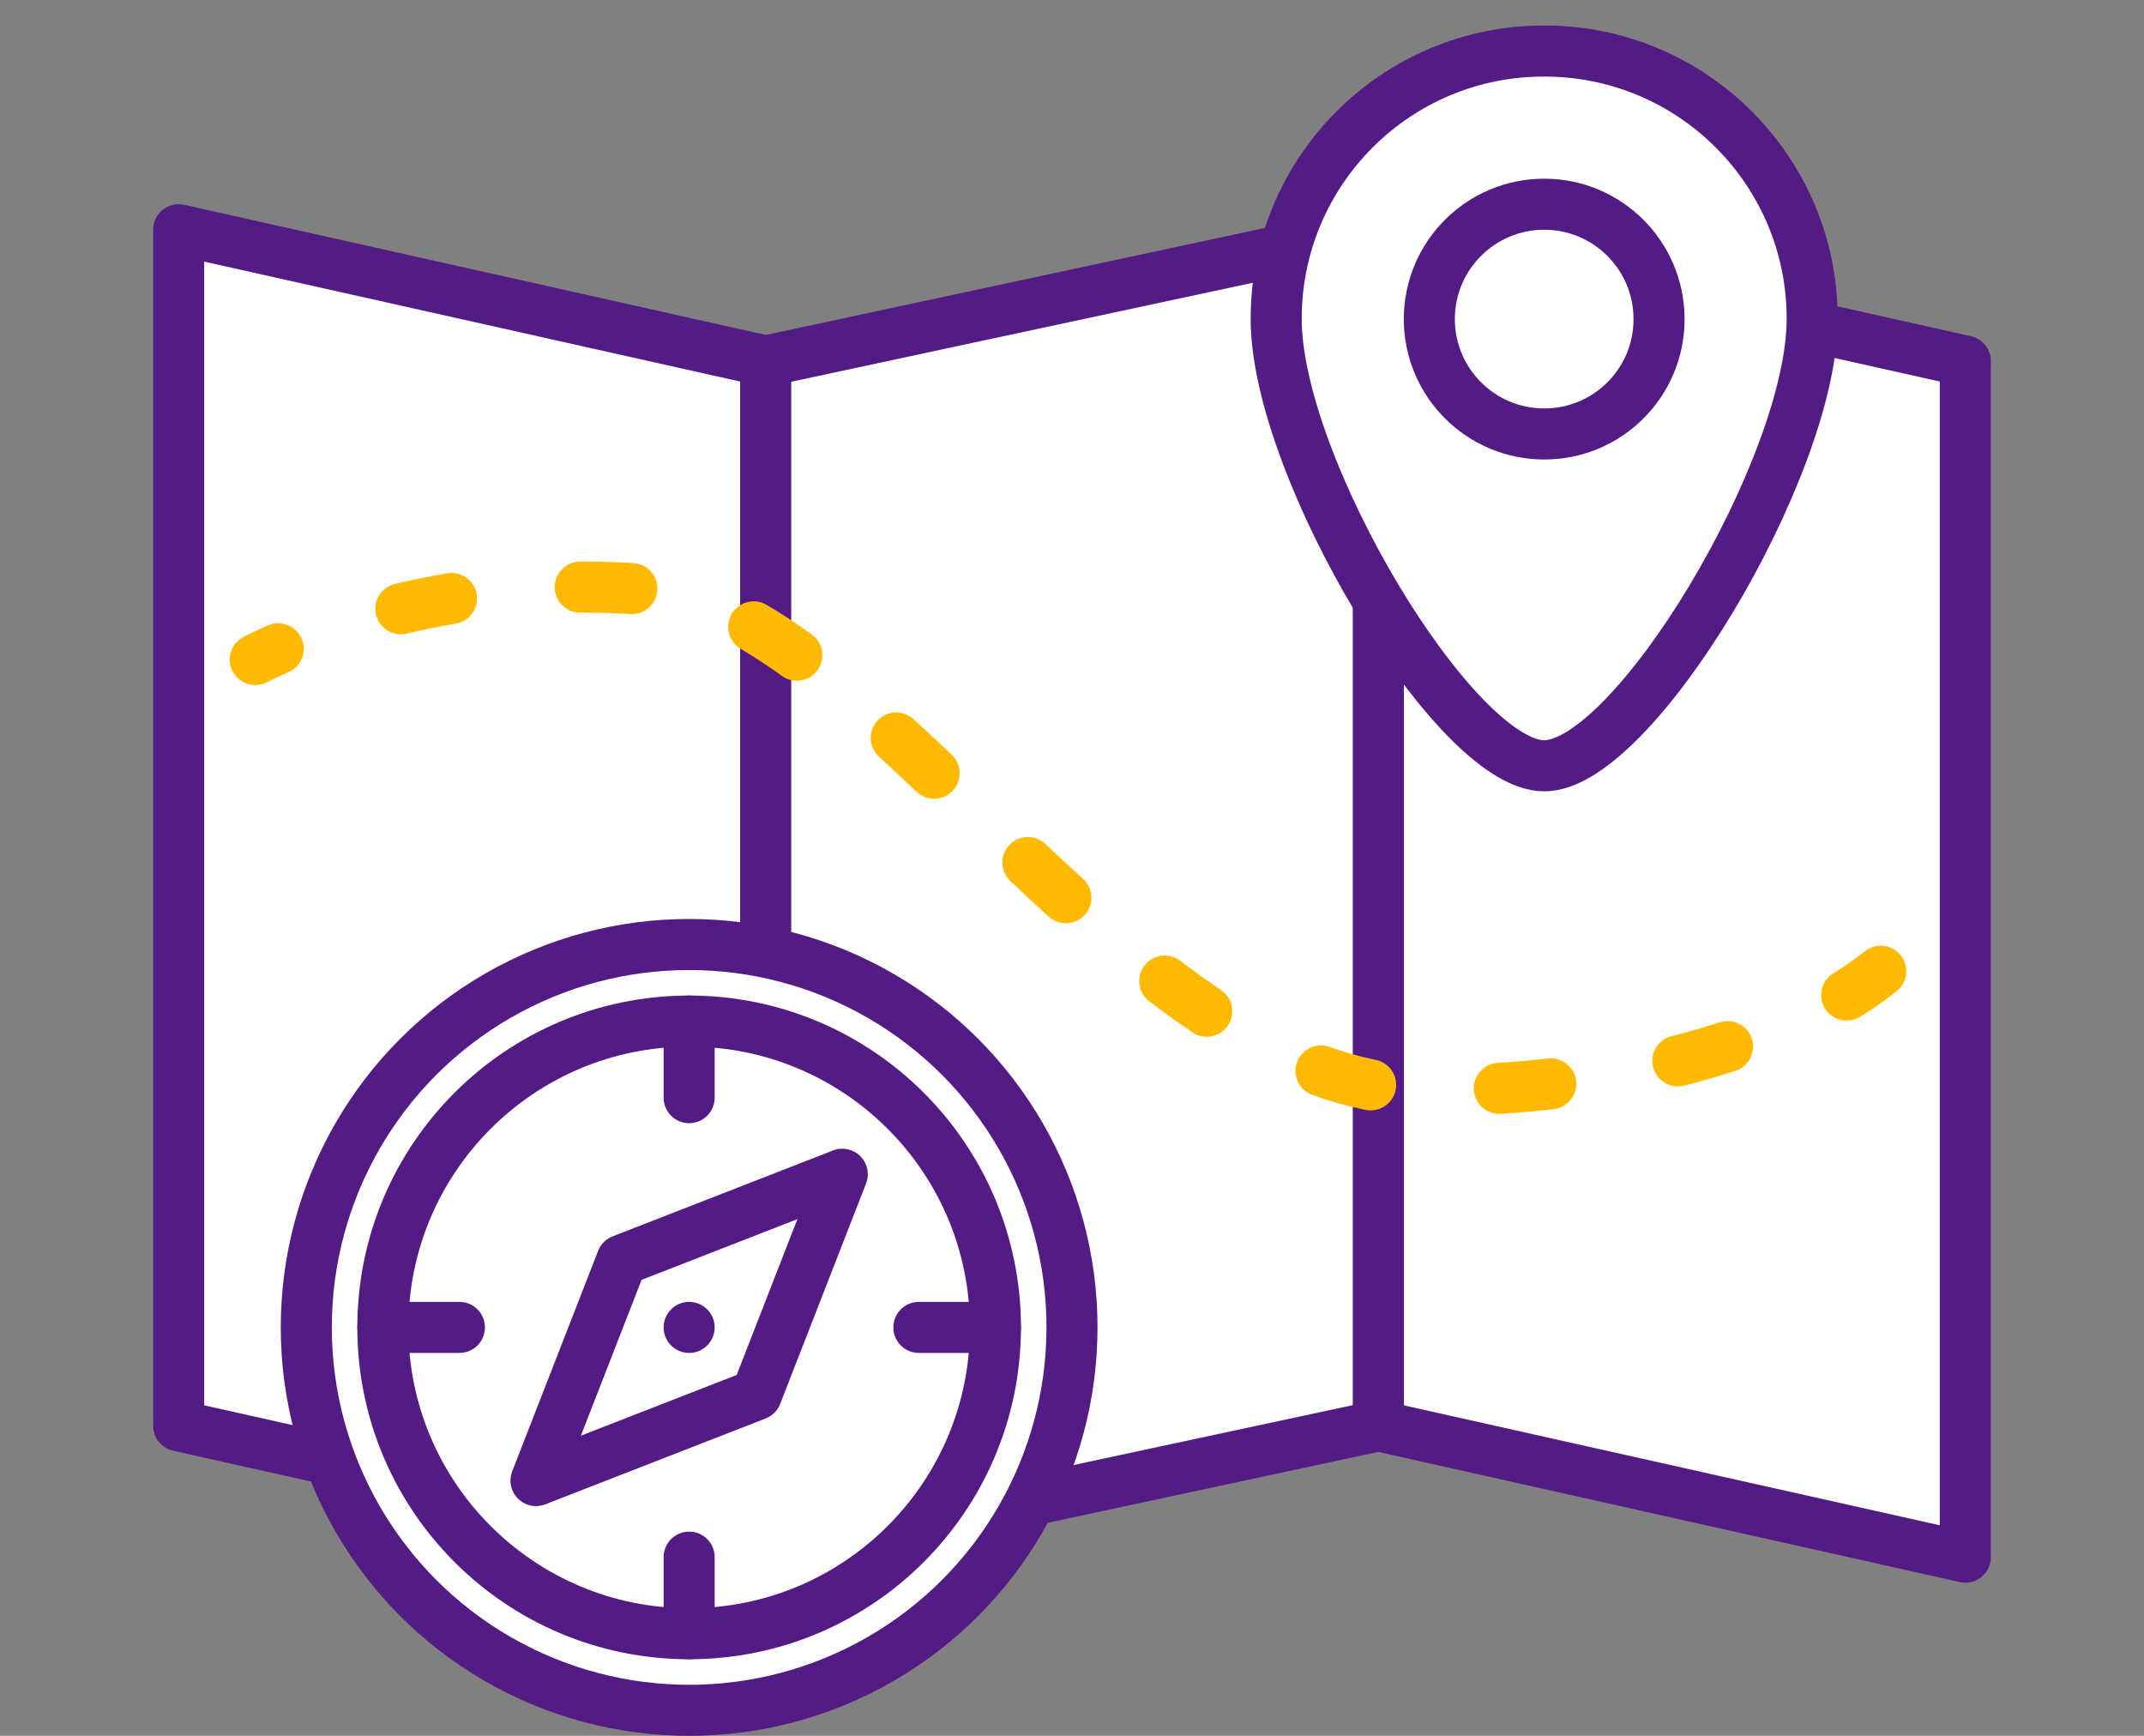 <?xml version="1.0" encoding="UTF-8"?>
<svg xmlns="http://www.w3.org/2000/svg" width="84" height="68" version="1.1" viewBox="0 0 84 68">
  <rect x="0" y="0" width="84" height="68" fill="#808080" stroke="none"/>
  <!-- Generator: Adobe Illustrator 29.5.1, SVG Export Plug-In . SVG Version: 2.1.0 Build 141)  -->
  <defs>
    <style>
      .st0 {
        fill: #ffba00;
      }

      .st1 {
        fill: #541b85;
      }

      .st2 {
        stroke-linecap: round;
        stroke-linejoin: round;
      }

      .st2, .st3 {
        fill: #fff;
        stroke: #541b85;
        stroke-width: 2px;
      }
    </style>
  </defs>
  <g id="_紫" data-name="紫">
    <polygon class="st2" points="77 61 54 55.854 54 9 77 14.146 77 61"/>
    <polygon class="st2" points="30 61 7 55.854 7 9 30 14.146 30 61"/>
    <polygon class="st2" points="54 55.854 30 61 30 14.146 54 9 54 55.854"/>
    <g>
      <path class="st3" d="M60.526,2h-.026c-5.79-.009-10.491,4.678-10.5,10.469,0,.01,0,.021,0,.031,0,5.811,7,17.5,10.5,17.5s10.5-11.691,10.5-17.5c.007-5.792-4.682-10.493-10.474-10.5Z"/>
      <path class="st3" d="M60.513,17h-.013c-2.485,0-4.5-2.015-4.5-4.5s2.015-4.5,4.5-4.5,4.5,2.015,4.5,4.5c.004,2.482-2.005,4.496-4.487,4.5Z"/>
    </g>
    <g>
      <circle class="st3" cx="27" cy="52" r="15"/>
      <circle class="st3" cx="27" cy="52" r="12"/>
      <g>
        <polygon class="st2" points="21 58 24.365 49.365 33 46 29.635 54.635 21 58"/>
        <circle class="st1" cx="27" cy="52" r="1"/>
      </g>
      <line class="st2" x1="27" y1="43" x2="27" y2="40"/>
      <line class="st2" x1="27" y1="64" x2="27" y2="61"/>
      <line class="st2" x1="15" y1="52" x2="18" y2="52"/>
      <line class="st2" x1="36" y1="52" x2="39" y2="52"/>
    </g>
  </g>
  <g id="_黄色" data-name="黄色">
    <g>
      <path class="st0" d="M10.001,26.838c-.357,0-.703-.192-.883-.53-.259-.486-.076-1.091.41-1.352,0,0,.34-.183.975-.457.505-.219,1.096.013,1.315.52.22.507-.013,1.096-.52,1.315-.521.226-.81.377-.829.387-.149.079-.31.117-.467.117Z"/>
      <path class="st0" d="M15.704,24.847c-.453,0-.864-.31-.972-.771-.127-.537.206-1.076.744-1.203.64-.151,1.323-.292,2.046-.416.546-.091,1.061.273,1.154.818.093.544-.273,1.061-.818,1.154-.679.116-1.322.249-1.923.39-.077.019-.154.027-.23.027Z"/>
      <path class="st0" d="M58.74,43.635c-.523,0-.964-.407-.997-.937-.035-.551.384-1.026.935-1.061.681-.043,1.336-.101,1.968-.172.543-.061,1.044.333,1.106.881s-.333,1.044-.881,1.106c-.663.075-1.352.136-2.067.181-.021.001-.043.002-.064.002ZM53.702,43.499c-.065,0-.13-.006-.197-.02-.685-.137-1.388-.334-2.088-.586-.52-.188-.789-.761-.602-1.28.188-.519.759-.788,1.28-.602.607.219,1.213.39,1.801.507.542.108.893.635.785,1.176-.095.476-.512.804-.979.804ZM65.737,42.559c-.447,0-.854-.301-.969-.753-.136-.536.187-1.08.722-1.216.676-.172,1.305-.355,1.886-.543.526-.168,1.089.119,1.259.644.17.525-.119,1.089-.644,1.259-.618.2-1.288.395-2.007.578-.083.021-.166.031-.248.031ZM47.278,40.612c-.191,0-.385-.055-.556-.169-.568-.381-1.134-.788-1.695-1.215-.44-.334-.525-.961-.191-1.401.333-.439.962-.525,1.401-.191.53.402,1.063.786,1.599,1.146.458.308.581.929.273,1.388-.193.288-.509.443-.832.443ZM41.758,36.167c-.24,0-.48-.086-.672-.26-.503-.458-1.004-.923-1.501-1.391-.402-.378-.421-1.011-.042-1.414.379-.402,1.012-.42,1.414-.042.488.46.98.917,1.476,1.368.409.371.438,1.004.067,1.413-.197.217-.468.327-.74.327ZM36.599,31.291c-.247,0-.494-.09-.687-.273-.494-.467-.985-.926-1.472-1.371-.408-.373-.437-1.005-.064-1.413.373-.408,1.004-.437,1.413-.064.496.453.994.919,1.497,1.394.401.379.419,1.012.04,1.414-.196.208-.461.313-.727.313ZM31.219,26.668c-.203,0-.407-.062-.584-.189-.561-.405-1.104-.761-1.612-1.058-.477-.278-.638-.891-.36-1.368.279-.477.89-.638,1.368-.36.564.329,1.162.721,1.775,1.164.448.323.549.948.225,1.396-.195.271-.501.415-.812.415ZM24.759,24.057c-.021,0-.042,0-.063-.002-.609-.038-1.207-.055-1.791-.055h-.163s-.006,0-.009,0c-.548,0-.995-.442-1-.992-.005-.552.439-1.003.992-1.008h.18c.624,0,1.263.018,1.915.058.551.034.97.509.936,1.06-.033.53-.473.938-.997.938Z"/>
      <path class="st0" d="M72.351,39.982c-.346,0-.682-.179-.867-.5-.276-.479-.113-1.09.365-1.366.474-.274,1.225-.858,1.249-.876.442-.325,1.065-.231,1.394.211.328.442.236,1.066-.204,1.396,0,0-.812.638-1.438.999-.158.091-.33.134-.5.134Z"/>
    </g>
  </g>
</svg>